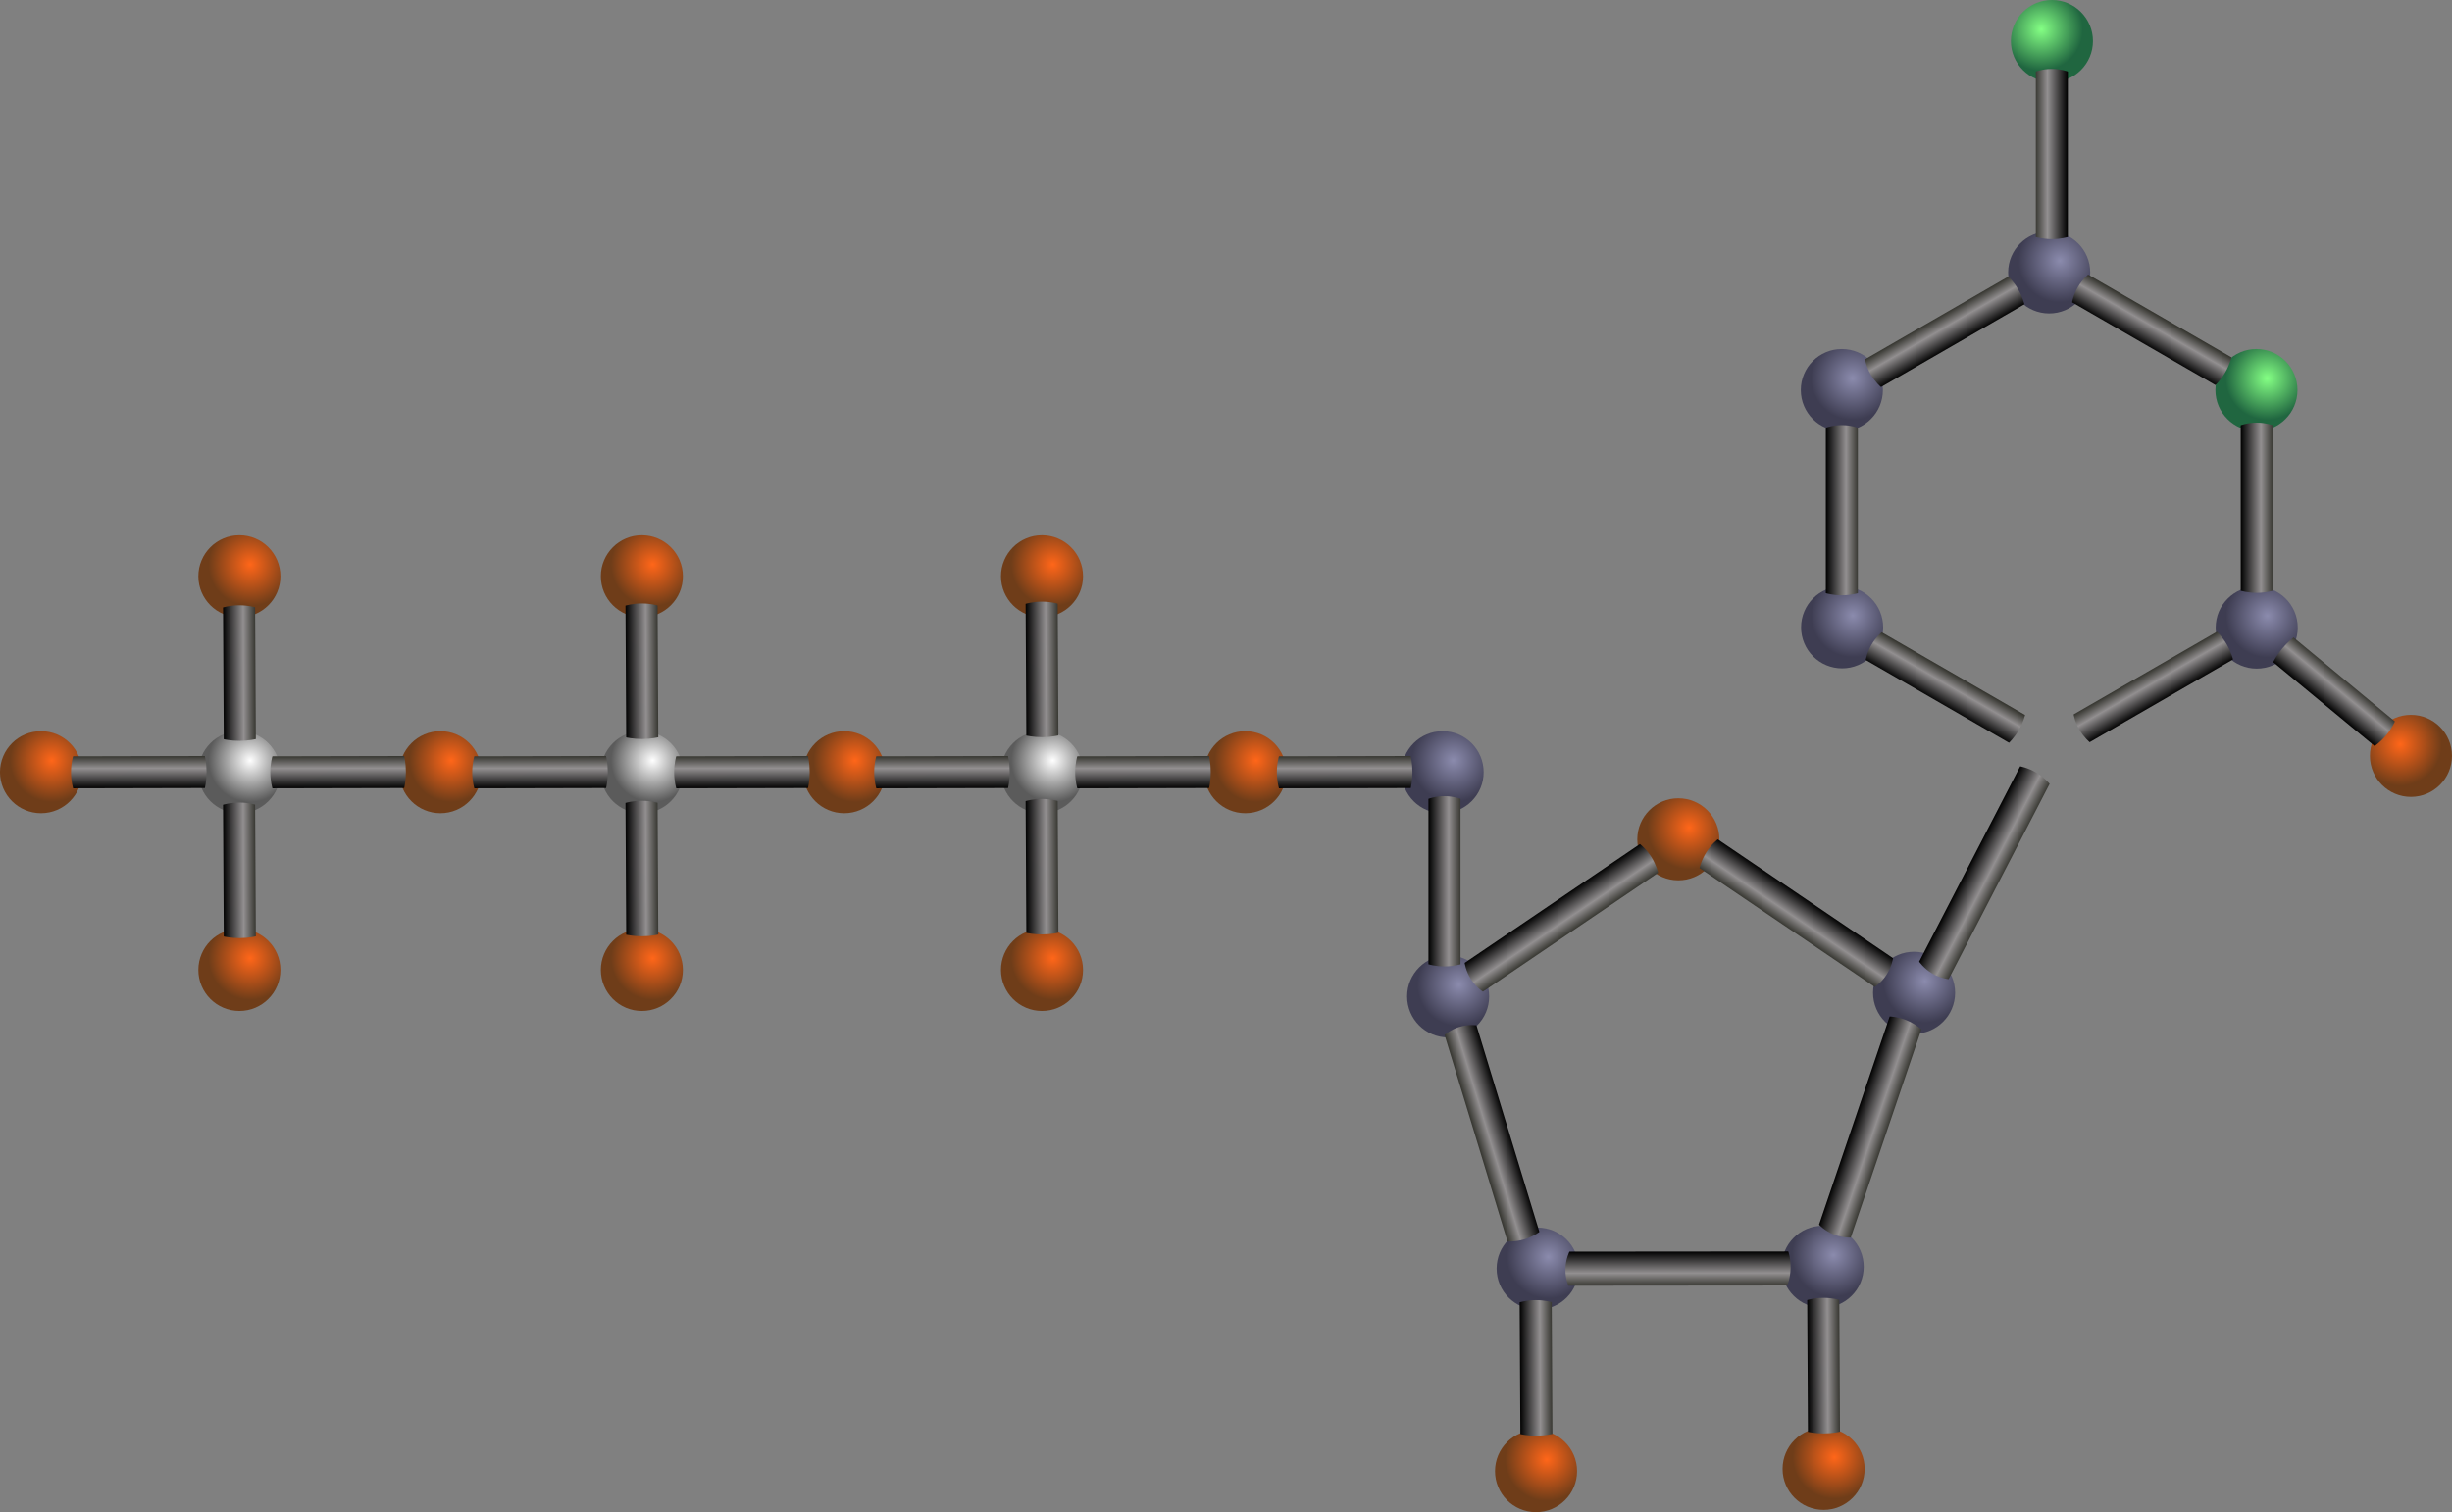 <?xml version="1.0" encoding="UTF-8" standalone="no"?>
<!-- Created with Inkscape (http://www.inkscape.org/) -->
<svg
    xmlns:inkscape="http://www.inkscape.org/namespaces/inkscape"
    xmlns:rdf="http://www.w3.org/1999/02/22-rdf-syntax-ns#"
    xmlns="http://www.w3.org/2000/svg"
    xmlns:sodipodi="http://sodipodi.sourceforge.net/DTD/sodipodi-0.dtd"
    xmlns:cc="http://creativecommons.org/ns#"
    xmlns:xlink="http://www.w3.org/1999/xlink"
    xmlns:dc="http://purl.org/dc/elements/1.1/"
    xmlns:svg="http://www.w3.org/2000/svg"
    xmlns:ns1="http://sozi.baierouge.fr"
    id="svg2"
    sodipodi:docname="CTP.svg"
    viewBox="0 0 639.92 394.74"
    version="1.1"
    inkscape:version="0.47pre4 r22446"
  >
  <rect x="0" y="0" width="639.92" height="394.74" fill="#808080" stroke="none"/>
  <defs
      id="defs4"
    >
    <linearGradient
        id="linearGradient15012"
      >
      <stop
          id="stop15014"
          style="stop-color:#84ff84"
          offset="0"
      />
      <stop
          id="stop15016"
          style="stop-color:#206640"
          offset="1"
      />
    </linearGradient
    >
    <radialGradient
        id="radialGradient3874"
        gradientUnits="userSpaceOnUse"
        cy="248.98"
        cx="211.08"
        r="10.858"
        inkscape:collect="always"
      >
      <stop
          id="stop15472-9"
          style="stop-color:#ff6619"
          offset="0"
      />
      <stop
          id="stop15474-0"
          style="stop-color:#6f3d19"
          offset="1"
      />
    </radialGradient
    >
    <radialGradient
        id="radialGradient3888"
        gradientUnits="userSpaceOnUse"
        cy="248.98"
        cx="211.08"
        r="10.858"
        inkscape:collect="always"
      >
      <stop
          id="stop15901-4"
          style="stop-color:#ffffff"
          offset="0"
      />
      <stop
          id="stop15903-3"
          style="stop-color:#5b5b5b"
          offset="1"
      />
    </radialGradient
    >
    <linearGradient
        id="linearGradient3892"
        y2="321.72"
        gradientUnits="userSpaceOnUse"
        x2="317.93"
        gradientTransform="matrix(-.001 -.765 .592 -.001 384.85 259.82)"
        y1="321.72"
        x1="306.69"
        inkscape:collect="always"
      >
      <stop
          id="stop3776-83-0-2-8-1"
          style="stop-color:#000000"
          offset="0"
      />
      <stop
          id="stop3782-0-5-7-5-3"
          style="stop-color:#928f90"
          offset=".619"
      />
      <stop
          id="stop3778-17-25-0-9-2"
          style="stop-color:#34342e"
          offset="1"
      />
    </linearGradient
    >
    <linearGradient
        id="linearGradient3894"
        y2="321.72"
        gradientUnits="userSpaceOnUse"
        x2="317.93"
        gradientTransform="matrix(.765 -.003 .003 .592 308.87 -195.02)"
        y1="321.72"
        x1="306.69"
        inkscape:collect="always"
      >
      <stop
          id="stop3776-83-0-2-1-6"
          style="stop-color:#000000"
          offset="0"
      />
      <stop
          id="stop3782-0-5-7-9-9"
          style="stop-color:#928f90"
          offset=".619"
      />
      <stop
          id="stop3778-17-25-0-8-7"
          style="stop-color:#34342e"
          offset="1"
      />
    </linearGradient
    >
    <linearGradient
        id="linearGradient3896"
        y2="321.72"
        gradientUnits="userSpaceOnUse"
        x2="317.93"
        gradientTransform="matrix(.765 -.003 .003 .592 308.87 -143.51)"
        y1="321.72"
        x1="306.69"
        inkscape:collect="always"
      >
      <stop
          id="stop3776-83-0-2-1-8-2"
          style="stop-color:#000000"
          offset="0"
      />
      <stop
          id="stop3782-0-5-7-9-7-5"
          style="stop-color:#928f90"
          offset=".619"
      />
      <stop
          id="stop3778-17-25-0-8-3-8"
          style="stop-color:#34342e"
          offset="1"
      />
    </linearGradient
    >
    <radialGradient
        id="radialGradient3902"
        gradientUnits="userSpaceOnUse"
        cy="248.98"
        cx="211.08"
        r="10.858"
        inkscape:collect="always"
      >
      <stop
          id="stop3596-8-6-1"
          style="stop-color:#8b8bad"
          offset="0"
      />
      <stop
          id="stop3598-85-5-8"
          style="stop-color:#3e3d52"
          offset="1"
      />
    </radialGradient
    >
    <radialGradient
        id="radialGradient3904"
        gradientUnits="userSpaceOnUse"
        cy="248.98"
        cx="211.08"
        r="10.858"
        inkscape:collect="always"
      >
      <stop
          id="stop15014-7"
          style="stop-color:#84ff84"
          offset="0"
      />
      <stop
          id="stop15016-1"
          style="stop-color:#206640"
          offset="1"
      />
    </radialGradient
    >
    <radialGradient
        id="radialGradient3908"
        xlink:href="#linearGradient15012"
        gradientUnits="userSpaceOnUse"
        cy="248.98"
        cx="211.08"
        r="10.858"
        inkscape:collect="always"
    />
    <linearGradient
        id="linearGradient3918"
        y2="321.72"
        gradientUnits="userSpaceOnUse"
        x2="317.93"
        gradientTransform="matrix(.765 0 0 .743 623.07 -286.89)"
        y1="321.72"
        x1="306.69"
        inkscape:collect="always"
      >
      <stop
          id="stop3776"
          style="stop-color:#000000"
          offset="0"
      />
      <stop
          id="stop3782"
          style="stop-color:#928f90"
          offset=".619"
      />
      <stop
          id="stop3778"
          style="stop-color:#34342e"
          offset="1"
      />
    </linearGradient
    >
    <linearGradient
        id="linearGradient3920"
        y2="321.72"
        gradientUnits="userSpaceOnUse"
        x2="317.93"
        gradientTransform="matrix(.765 0 0 .743 731.34 -287.54)"
        y1="321.72"
        x1="306.69"
        inkscape:collect="always"
      >
      <stop
          id="stop3776-2"
          style="stop-color:#000000"
          offset="0"
      />
      <stop
          id="stop3782-8"
          style="stop-color:#928f90"
          offset=".619"
      />
      <stop
          id="stop3778-8"
          style="stop-color:#34342e"
          offset="1"
      />
    </linearGradient
    >
    <linearGradient
        id="linearGradient3922"
        y2="321.72"
        gradientUnits="userSpaceOnUse"
        x2="317.93"
        gradientTransform="matrix(-.382 -.662 .644 -.372 801.05 232)"
        y1="321.72"
        x1="306.69"
        inkscape:collect="always"
      >
      <stop
          id="stop3776-60"
          style="stop-color:#000000"
          offset="0"
      />
      <stop
          id="stop3782-4"
          style="stop-color:#928f90"
          offset=".619"
      />
      <stop
          id="stop3778-10"
          style="stop-color:#34342e"
          offset="1"
      />
    </linearGradient
    >
    <linearGradient
        id="linearGradient3924"
        y2="321.72"
        gradientUnits="userSpaceOnUse"
        x2="317.93"
        gradientTransform="matrix(-.382 -.662 .644 -.372 855.5 324.7)"
        y1="321.72"
        x1="306.69"
        inkscape:collect="always"
      >
      <stop
          id="stop3776-2-6"
          style="stop-color:#000000"
          offset="0"
      />
      <stop
          id="stop3782-8-5"
          style="stop-color:#928f90"
          offset=".619"
      />
      <stop
          id="stop3778-8-8"
          style="stop-color:#34342e"
          offset="1"
      />
    </linearGradient
    >
    <linearGradient
        id="linearGradient3926"
        y2="321.72"
        gradientUnits="userSpaceOnUse"
        x2="317.93"
        gradientTransform="matrix(.382 -.662 .644 .372 562.41 85.722)"
        y1="321.72"
        x1="306.69"
        inkscape:collect="always"
      >
      <stop
          id="stop3776-83"
          style="stop-color:#000000"
          offset="0"
      />
      <stop
          id="stop3782-0"
          style="stop-color:#928f90"
          offset=".619"
      />
      <stop
          id="stop3778-17"
          style="stop-color:#34342e"
          offset="1"
      />
    </linearGradient
    >
    <linearGradient
        id="linearGradient3928"
        y2="321.72"
        gradientUnits="userSpaceOnUse"
        x2="317.93"
        gradientTransform="matrix(.382 -.662 .644 .372 616.28 -7.648)"
        y1="321.72"
        x1="306.69"
        inkscape:collect="always"
      >
      <stop
          id="stop3776-2-62"
          style="stop-color:#000000"
          offset="0"
      />
      <stop
          id="stop3782-8-4"
          style="stop-color:#928f90"
          offset=".619"
      />
      <stop
          id="stop3778-8-7"
          style="stop-color:#34342e"
          offset="1"
      />
    </linearGradient
    >
    <linearGradient
        id="linearGradient3930"
        y2="321.72"
        gradientUnits="userSpaceOnUse"
        x2="317.93"
        gradientTransform="matrix(-.765 0 0 .743 1155.5 -379.87)"
        y1="321.72"
        x1="306.69"
        inkscape:collect="always"
      >
      <stop
          id="stop3776-2-62-7"
          style="stop-color:#000000"
          offset="0"
      />
      <stop
          id="stop3782-8-4-4"
          style="stop-color:#928f90"
          offset=".619"
      />
      <stop
          id="stop3778-8-7-9"
          style="stop-color:#34342e"
          offset="1"
      />
    </linearGradient
    >
    <linearGradient
        id="linearGradient3942"
        y2="321.72"
        gradientUnits="userSpaceOnUse"
        x2="317.93"
        gradientTransform="matrix(-.435 .687 -.787 -.534 1239.2 14.707)"
        y1="321.72"
        x1="306.69"
        inkscape:collect="always"
      >
      <stop
          id="stop3776-2-7-1"
          style="stop-color:#000000"
          offset="0"
      />
      <stop
          id="stop3782-8-56-3"
          style="stop-color:#928f90"
          offset=".619"
      />
      <stop
          id="stop3778-8-57-8"
          style="stop-color:#34342e"
          offset="1"
      />
    </linearGradient
    >
    <linearGradient
        id="linearGradient3944"
        y2="321.72"
        gradientUnits="userSpaceOnUse"
        x2="317.93"
        gradientTransform="matrix(.435 .687 .787 -.534 399.54 15.945)"
        y1="321.72"
        x1="306.69"
        inkscape:collect="always"
      >
      <stop
          id="stop3776-2-7-1-6"
          style="stop-color:#000000"
          offset="0"
      />
      <stop
          id="stop3782-8-56-3-1"
          style="stop-color:#928f90"
          offset=".619"
      />
      <stop
          id="stop3778-8-57-8-4"
          style="stop-color:#34342e"
          offset="1"
      />
    </linearGradient
    >
    <linearGradient
        id="linearGradient3946"
        y2="321.72"
        gradientUnits="userSpaceOnUse"
        x2="317.93"
        gradientTransform="matrix(-.761 .229 .283 .928 917.26 -255.31)"
        y1="321.72"
        x1="306.69"
        inkscape:collect="always"
      >
      <stop
          id="stop3776-2-7-1-6-9"
          style="stop-color:#000000"
          offset="0"
      />
      <stop
          id="stop3782-8-56-3-1-4"
          style="stop-color:#928f90"
          offset=".619"
      />
      <stop
          id="stop3778-8-57-8-4-4"
          style="stop-color:#34342e"
          offset="1"
      />
    </linearGradient
    >
    <linearGradient
        id="linearGradient3948"
        y2="321.72"
        gradientUnits="userSpaceOnUse"
        x2="317.93"
        gradientTransform="matrix(.758 .307 .317 -.935 530.66 318.1)"
        y1="321.72"
        x1="306.69"
        inkscape:collect="always"
      >
      <stop
          id="stop3776-2-7-1-6-3"
          style="stop-color:#000000"
          offset="0"
      />
      <stop
          id="stop3782-8-56-3-1-41"
          style="stop-color:#928f90"
          offset=".619"
      />
      <stop
          id="stop3778-8-57-8-4-2"
          style="stop-color:#34342e"
          offset="1"
      />
    </linearGradient
    >
    <linearGradient
        id="linearGradient3950"
        y2="321.72"
        gradientUnits="userSpaceOnUse"
        x2="317.93"
        gradientTransform="matrix(-.024 .813 .983 -.001 510.61 -103.33)"
        y1="321.72"
        x1="306.69"
        inkscape:collect="always"
      >
      <stop
          id="stop3776-2-7-1-6-1"
          style="stop-color:#000000"
          offset="0"
      />
      <stop
          id="stop3782-8-56-3-1-415"
          style="stop-color:#928f90"
          offset=".619"
      />
      <stop
          id="stop3778-8-57-8-4-3"
          style="stop-color:#34342e"
          offset="1"
      />
    </linearGradient
    >
    <linearGradient
        id="linearGradient3952"
        y2="321.72"
        gradientUnits="userSpaceOnUse"
        x2="317.93"
        gradientTransform="matrix(.765 0 0 .743 519.36 -190.01)"
        y1="321.72"
        x1="306.69"
        inkscape:collect="always"
      >
      <stop
          id="stop3776-2-9-0"
          style="stop-color:#000000"
          offset="0"
      />
      <stop
          id="stop3782-8-3-7"
          style="stop-color:#928f90"
          offset=".619"
      />
      <stop
          id="stop3778-8-28-4"
          style="stop-color:#34342e"
          offset="1"
      />
    </linearGradient
    >
    <linearGradient
        id="linearGradient3954"
        y2="321.72"
        gradientUnits="userSpaceOnUse"
        x2="317.93"
        gradientTransform="matrix(-.001 -.765 .592 -.001 542.15 259.82)"
        y1="321.72"
        x1="306.69"
        inkscape:collect="always"
      >
      <stop
          id="stop3776-83-0-2"
          style="stop-color:#000000"
          offset="0"
      />
      <stop
          id="stop3782-0-5-7"
          style="stop-color:#928f90"
          offset=".619"
      />
      <stop
          id="stop3778-17-25-0"
          style="stop-color:#34342e"
          offset="1"
      />
    </linearGradient
    >
    <linearGradient
        id="linearGradient3956"
        y2="321.72"
        gradientUnits="userSpaceOnUse"
        x2="317.93"
        gradientTransform="matrix(-.001 -.765 .592 -.001 489.52 259.82)"
        y1="321.72"
        x1="306.69"
        inkscape:collect="always"
      >
      <stop
          id="stop3776-83-0-2-8"
          style="stop-color:#000000"
          offset="0"
      />
      <stop
          id="stop3782-0-5-7-5"
          style="stop-color:#928f90"
          offset=".619"
      />
      <stop
          id="stop3778-17-25-0-9"
          style="stop-color:#34342e"
          offset="1"
      />
    </linearGradient
    >
    <linearGradient
        id="linearGradient3958"
        y2="321.72"
        gradientUnits="userSpaceOnUse"
        x2="317.93"
        gradientTransform="matrix(.765 -.003 .003 .592 413.31 -195.49)"
        y1="321.72"
        x1="306.69"
        inkscape:collect="always"
      >
      <stop
          id="stop3776-83-0-2-1"
          style="stop-color:#000000"
          offset="0"
      />
      <stop
          id="stop3782-0-5-7-9"
          style="stop-color:#928f90"
          offset=".619"
      />
      <stop
          id="stop3778-17-25-0-8"
          style="stop-color:#34342e"
          offset="1"
      />
    </linearGradient
    >
    <linearGradient
        id="linearGradient3960"
        y2="321.72"
        gradientUnits="userSpaceOnUse"
        x2="317.93"
        gradientTransform="matrix(.765 -.003 .003 .592 413.31 -143.99)"
        y1="321.72"
        x1="306.69"
        inkscape:collect="always"
      >
      <stop
          id="stop3776-83-0-2-1-8"
          style="stop-color:#000000"
          offset="0"
      />
      <stop
          id="stop3782-0-5-7-9-7"
          style="stop-color:#928f90"
          offset=".619"
      />
      <stop
          id="stop3778-17-25-0-8-3"
          style="stop-color:#34342e"
          offset="1"
      />
    </linearGradient
    >
    <linearGradient
        id="linearGradient3962"
        y2="321.72"
        gradientUnits="userSpaceOnUse"
        x2="317.93"
        gradientTransform="matrix(-.001 -.765 .592 -.001 437.07 259.82)"
        y1="321.72"
        x1="306.69"
        inkscape:collect="always"
      >
      <stop
          id="stop3776-83-0-2-9"
          style="stop-color:#000000"
          offset="0"
      />
      <stop
          id="stop3782-0-5-7-96"
          style="stop-color:#928f90"
          offset=".619"
      />
      <stop
          id="stop3778-17-25-0-1"
          style="stop-color:#34342e"
          offset="1"
      />
    </linearGradient
    >
    <linearGradient
        id="linearGradient3968"
        y2="321.72"
        gradientUnits="userSpaceOnUse"
        x2="317.93"
        gradientTransform="matrix(-.001 -.765 .592 -.001 279.46 259.82)"
        y1="321.72"
        x1="306.69"
        inkscape:collect="always"
      >
      <stop
          id="stop3776-83-0-2-8-18"
          style="stop-color:#000000"
          offset="0"
      />
      <stop
          id="stop3782-0-5-7-5-9"
          style="stop-color:#928f90"
          offset=".619"
      />
      <stop
          id="stop3778-17-25-0-9-29"
          style="stop-color:#34342e"
          offset="1"
      />
    </linearGradient
    >
    <linearGradient
        id="linearGradient3971"
        y2="321.72"
        gradientUnits="userSpaceOnUse"
        x2="317.93"
        gradientTransform="matrix(.765 -.003 .003 .592 203.84 -194.54)"
        y1="321.72"
        x1="306.69"
        inkscape:collect="always"
      >
      <stop
          id="stop3776-83-0-2-1-5"
          style="stop-color:#000000"
          offset="0"
      />
      <stop
          id="stop3782-0-5-7-9-97"
          style="stop-color:#928f90"
          offset=".619"
      />
      <stop
          id="stop3778-17-25-0-8-6"
          style="stop-color:#34342e"
          offset="1"
      />
    </linearGradient
    >
    <linearGradient
        id="linearGradient3974"
        y2="321.72"
        gradientUnits="userSpaceOnUse"
        x2="317.93"
        gradientTransform="matrix(.765 -.003 .003 .592 203.84 -143.04)"
        y1="321.72"
        x1="306.69"
        inkscape:collect="always"
      >
      <stop
          id="stop3776-83-0-2-1-8-9"
          style="stop-color:#000000"
          offset="0"
      />
      <stop
          id="stop3782-0-5-7-9-7-6"
          style="stop-color:#928f90"
          offset=".619"
      />
      <stop
          id="stop3778-17-25-0-8-3-7"
          style="stop-color:#34342e"
          offset="1"
      />
    </linearGradient
    >
    <linearGradient
        id="linearGradient3977"
        y2="321.72"
        gradientUnits="userSpaceOnUse"
        x2="317.93"
        gradientTransform="matrix(-.001 -.765 .592 -.001 332.15 259.82)"
        y1="321.72"
        x1="306.69"
        inkscape:collect="always"
      >
      <stop
          id="stop3776-83-0-2-9-6"
          style="stop-color:#000000"
          offset="0"
      />
      <stop
          id="stop3782-0-5-7-96-9"
          style="stop-color:#928f90"
          offset=".619"
      />
      <stop
          id="stop3778-17-25-0-1-6"
          style="stop-color:#34342e"
          offset="1"
      />
    </linearGradient
    >
    <linearGradient
        id="linearGradient3981"
        y2="321.72"
        gradientUnits="userSpaceOnUse"
        x2="317.93"
        gradientTransform="matrix(-.001 -.765 .592 -.001 227.45 259.82)"
        y1="321.72"
        x1="306.69"
        inkscape:collect="always"
      >
      <stop
          id="stop3776-83-0-2-9-66"
          style="stop-color:#000000"
          offset="0"
      />
      <stop
          id="stop3782-0-5-7-96-1"
          style="stop-color:#928f90"
          offset=".619"
      />
      <stop
          id="stop3778-17-25-0-1-7"
          style="stop-color:#34342e"
          offset="1"
      />
    </linearGradient
    >
    <linearGradient
        id="linearGradient3985"
        y2="321.72"
        gradientUnits="userSpaceOnUse"
        x2="317.93"
        gradientTransform="matrix(.765 -.003 .003 .592 542.24 -13.154)"
        y1="321.72"
        x1="306.69"
        inkscape:collect="always"
      >
      <stop
          id="stop3776-83-0-2-1-8-8"
          style="stop-color:#000000"
          offset="0"
      />
      <stop
          id="stop3782-0-5-7-9-7-7"
          style="stop-color:#928f90"
          offset=".619"
      />
      <stop
          id="stop3778-17-25-0-8-3-0"
          style="stop-color:#34342e"
          offset="1"
      />
    </linearGradient
    >
    <linearGradient
        id="linearGradient3990"
        y2="321.72"
        gradientUnits="userSpaceOnUse"
        x2="317.93"
        gradientTransform="matrix(.765 -.003 .003 .592 617.28 -13.743)"
        y1="321.72"
        x1="306.69"
        inkscape:collect="always"
      >
      <stop
          id="stop3776-83-0-2-1-8-8-5"
          style="stop-color:#000000"
          offset="0"
      />
      <stop
          id="stop3782-0-5-7-9-7-7-9"
          style="stop-color:#928f90"
          offset=".619"
      />
      <stop
          id="stop3778-17-25-0-8-3-0-8"
          style="stop-color:#34342e"
          offset="1"
      />
    </linearGradient
    >
    <linearGradient
        id="linearGradient3992"
        y2="321.72"
        gradientUnits="userSpaceOnUse"
        x2="317.93"
        gradientTransform="matrix(.487 -.59 -.456 -.377 985.01 305.07)"
        y1="321.72"
        x1="306.69"
        inkscape:collect="always"
      >
      <stop
          id="stop3776-83-0-2-2"
          style="stop-color:#000000"
          offset="0"
      />
      <stop
          id="stop3782-0-5-7-2"
          style="stop-color:#928f90"
          offset=".619"
      />
      <stop
          id="stop3778-17-25-0-7"
          style="stop-color:#34342e"
          offset="1"
      />
    </linearGradient
    >
    <linearGradient
        id="linearGradient3994"
        y2="321.72"
        gradientUnits="userSpaceOnUse"
        x2="317.93"
        gradientTransform="matrix(.703 .417 .454 -.877 533.59 198.72)"
        y1="321.72"
        x1="306.69"
        inkscape:collect="always"
      >
      <stop
          id="stop3776-2-7-1-6-3-5"
          style="stop-color:#000000"
          offset="0"
      />
      <stop
          id="stop3782-8-56-3-1-41-5"
          style="stop-color:#928f90"
          offset=".619"
      />
      <stop
          id="stop3778-8-57-8-4-2-4"
          style="stop-color:#34342e"
          offset="1"
      />
    </linearGradient
    >
  </defs
  >
  <sodipodi:namedview
      id="base"
      bordercolor="#666666"
      inkscape:pageshadow="2"
      inkscape:window-y="-3"
      pagecolor="#ffffff"
      inkscape:window-height="850"
      inkscape:window-maximized="1"
      inkscape:zoom="1.0484999"
      inkscape:window-x="-4"
      showgrid="false"
      borderopacity="1.0"
      inkscape:current-layer="layer1"
      inkscape:cx="460.73362"
      inkscape:cy="222.55339"
      showguides="true"
      inkscape:guide-bbox="true"
      inkscape:window-width="1440"
      inkscape:pageopacity="0.0"
      inkscape:document-units="px"
  />
  <g
      id="layer1"
      inkscape:label="Layer 1"
      inkscape:groupmode="layer"
      transform="translate(-381.21 181.01)"
    >
    <g
        id="g3813"
      >
      <path
          id="path2820-9-28-0"
          sodipodi:rx="10.70787"
          sodipodi:ry="10.70787"
          style="fill:url(#radialGradient3874)"
          sodipodi:type="arc"
          d="m218.99 252.04c0 5.914-4.794 10.708-10.708 10.708-5.914 0-10.708-4.794-10.708-10.708 0-5.914 4.794-10.708 10.708-10.708 5.914 0 10.708 4.794 10.708 10.708z"
          transform="matrix(-1 0 0 1 1218.7 -235.73)"
          sodipodi:cy="252.03525"
          sodipodi:cx="208.28534"
      />
      <path
          id="path2820-9-28-9-5-0-6-2-7"
          sodipodi:rx="10.70787"
          sodipodi:ry="10.70787"
          style="fill:url(#radialGradient3874)"
          sodipodi:type="arc"
          d="m218.99 252.04c0 5.914-4.794 10.708-10.708 10.708-5.914 0-10.708-4.794-10.708-10.708 0-5.914 4.794-10.708 10.708-10.708 5.914 0 10.708 4.794 10.708 10.708z"
          transform="translate(444.87 -282.62)"
          sodipodi:cy="252.03525"
          sodipodi:cx="208.28534"
      />
      <path
          id="path2820-9-28-9-5-0-6-4-1"
          sodipodi:rx="10.70787"
          sodipodi:ry="10.70787"
          style="fill:url(#radialGradient3874)"
          sodipodi:type="arc"
          d="m218.99 252.04c0 5.914-4.794 10.708-10.708 10.708-5.914 0-10.708-4.794-10.708-10.708 0-5.914 4.794-10.708 10.708-10.708 5.914 0 10.708 4.794 10.708 10.708z"
          transform="translate(340.44 -282.62)"
          sodipodi:cy="252.03525"
          sodipodi:cx="208.28534"
      />
      <path
          id="path2820-9-28-9-5-0-6-8"
          sodipodi:rx="10.70787"
          sodipodi:ry="10.70787"
          style="fill:url(#radialGradient3874)"
          sodipodi:type="arc"
          d="m218.99 252.04c0 5.914-4.794 10.708-10.708 10.708-5.914 0-10.708-4.794-10.708-10.708 0-5.914 4.794-10.708 10.708-10.708 5.914 0 10.708 4.794 10.708 10.708z"
          transform="translate(235.4 -282.62)"
          sodipodi:cy="252.03525"
          sodipodi:cx="208.28534"
      />
      <path
          id="path2820-9-28-9-5-0-6-2"
          sodipodi:rx="10.70787"
          sodipodi:ry="10.70787"
          style="fill:url(#radialGradient3874)"
          sodipodi:type="arc"
          d="m218.99 252.04c0 5.914-4.794 10.708-10.708 10.708-5.914 0-10.708-4.794-10.708-10.708 0-5.914 4.794-10.708 10.708-10.708 5.914 0 10.708 4.794 10.708 10.708z"
          transform="translate(444.87 -179.85)"
          sodipodi:cy="252.03525"
          sodipodi:cx="208.28534"
      />
      <path
          id="path2820-9-28-9-5-0-6-4"
          sodipodi:rx="10.70787"
          sodipodi:ry="10.70787"
          style="fill:url(#radialGradient3874)"
          sodipodi:type="arc"
          d="m218.99 252.04c0 5.914-4.794 10.708-10.708 10.708-5.914 0-10.708-4.794-10.708-10.708 0-5.914 4.794-10.708 10.708-10.708 5.914 0 10.708 4.794 10.708 10.708z"
          transform="translate(340.44 -179.85)"
          sodipodi:cy="252.03525"
          sodipodi:cx="208.28534"
      />
      <path
          id="path2820-9-28-9-5-0-6"
          sodipodi:rx="10.70787"
          sodipodi:ry="10.70787"
          style="fill:url(#radialGradient3874)"
          sodipodi:type="arc"
          d="m218.99 252.04c0 5.914-4.794 10.708-10.708 10.708-5.914 0-10.708-4.794-10.708-10.708 0-5.914 4.794-10.708 10.708-10.708 5.914 0 10.708 4.794 10.708 10.708z"
          transform="translate(235.4 -179.85)"
          sodipodi:cy="252.03525"
          sodipodi:cx="208.28534"
      />
      <path
          id="path2820-9-8-9-6-0"
          sodipodi:rx="10.70787"
          sodipodi:ry="10.70787"
          style="fill:url(#radialGradient3888)"
          sodipodi:type="arc"
          d="m218.99 252.04c0 5.914-4.794 10.708-10.708 10.708-5.914 0-10.708-4.794-10.708-10.708 0-5.914 4.794-10.708 10.708-10.708 5.914 0 10.708 4.794 10.708 10.708z"
          transform="translate(340.44 -231.47)"
          sodipodi:cy="252.03525"
          sodipodi:cx="208.28534"
      />
      <path
          id="path2820-9-28-9-5"
          sodipodi:rx="10.70787"
          sodipodi:ry="10.70787"
          style="fill:url(#radialGradient3874)"
          sodipodi:type="arc"
          d="m218.99 252.04c0 5.914-4.794 10.708-10.708 10.708-5.914 0-10.708-4.794-10.708-10.708 0-5.914 4.794-10.708 10.708-10.708 5.914 0 10.708 4.794 10.708 10.708z"
          transform="translate(393.25 -231.47)"
          sodipodi:cy="252.03525"
          sodipodi:cx="208.28534"
      />
      <path
          id="rect3772-9-1-6-2-4"
          sodipodi:nodetypes="czcczcc"
          style="fill:url(#linearGradient3892)"
          d="m557.7 24.782s-0.552-1.743-0.556-4.18c-0.003-2.437 0.544-4.183 0.544-4.183l34.386-0.078s0.447 1.801 0.45 4.18c0.003 2.379-0.438 4.182-0.438 4.182l-34.386 0.078z"
      />
      <path
          id="rect3772-9-1-6-7-1"
          sodipodi:nodetypes="czcczcc"
          style="fill:url(#linearGradient3894)"
          d="m544.45-22.906s1.741-0.558 4.178-0.569c2.437-0.011 4.184 0.531 4.184 0.531l0.186 34.386s-1.8 0.452-4.179 0.463c-2.379 0.011-4.184-0.425-4.184-0.425l-0.186-34.386z"
      />
      <path
          id="rect3772-9-1-6-7-2-4"
          sodipodi:nodetypes="czcczcc"
          style="fill:url(#linearGradient3896)"
          d="m544.45 28.596s1.741-0.558 4.178-0.569c2.437-0.011 4.184 0.531 4.184 0.531l0.186 34.386s-1.8 0.452-4.179 0.463c-2.379 0.011-4.184-0.425-4.184-0.425l-0.186-34.386z"
      />
      <path
          id="path2820-9-8-9-6"
          sodipodi:rx="10.70787"
          sodipodi:ry="10.70787"
          style="fill:url(#radialGradient3888)"
          sodipodi:type="arc"
          d="m218.99 252.04c0 5.914-4.794 10.708-10.708 10.708-5.914 0-10.708-4.794-10.708-10.708 0-5.914 4.794-10.708 10.708-10.708 5.914 0 10.708 4.794 10.708 10.708z"
          transform="translate(444.87 -231.47)"
          sodipodi:cy="252.03525"
          sodipodi:cx="208.28534"
      />
      <path
          id="path2820-9-28-9"
          sodipodi:rx="10.70787"
          sodipodi:ry="10.70787"
          style="fill:url(#radialGradient3874)"
          sodipodi:type="arc"
          d="m218.99 252.04c0 5.914-4.794 10.708-10.708 10.708-5.914 0-10.708-4.794-10.708-10.708 0-5.914 4.794-10.708 10.708-10.708 5.914 0 10.708 4.794 10.708 10.708z"
          transform="translate(497.92 -231.47)"
          sodipodi:cy="252.03525"
          sodipodi:cx="208.28534"
      />
      <path
          id="path2820-9-8-9"
          sodipodi:rx="10.70787"
          sodipodi:ry="10.70787"
          style="fill:url(#radialGradient3902)"
          sodipodi:type="arc"
          d="m218.99 252.04c0 5.914-4.794 10.708-10.708 10.708-5.914 0-10.708-4.794-10.708-10.708 0-5.914 4.794-10.708 10.708-10.708 5.914 0 10.708 4.794 10.708 10.708z"
          transform="translate(549.42 -231.47)"
          sodipodi:cy="252.03525"
          sodipodi:cx="208.28534"
      />
      <path
          id="path2820-1-6"
          sodipodi:rx="10.70787"
          sodipodi:ry="10.70787"
          style="fill:url(#radialGradient3904)"
          sodipodi:type="arc"
          d="m218.99 252.04c0 5.914-4.794 10.708-10.708 10.708-5.914 0-10.708-4.794-10.708-10.708 0-5.914 4.794-10.708 10.708-10.708 5.914 0 10.708 4.794 10.708 10.708z"
          transform="matrix(-1 0 0 1 1125 -422.34)"
          sodipodi:cy="252.03525"
          sodipodi:cx="208.28534"
      />
      <path
          id="path2820"
          sodipodi:rx="10.70787"
          sodipodi:ry="10.70787"
          style="fill:url(#radialGradient3902)"
          sodipodi:type="arc"
          d="m218.99 252.04c0 5.914-4.794 10.708-10.708 10.708-5.914 0-10.708-4.794-10.708-10.708 0-5.914 4.794-10.708 10.708-10.708 5.914 0 10.708 4.794 10.708 10.708z"
          transform="translate(707.72 -361.93)"
          sodipodi:cy="252.03525"
          sodipodi:cx="208.28534"
      />
      <path
          id="path2820-1"
          sodipodi:rx="10.70787"
          sodipodi:ry="10.70787"
          style="fill:url(#radialGradient3908)"
          sodipodi:type="arc"
          d="m218.99 252.04c0 5.914-4.794 10.708-10.708 10.708-5.914 0-10.708-4.794-10.708-10.708 0-5.914 4.794-10.708 10.708-10.708 5.914 0 10.708 4.794 10.708 10.708z"
          transform="translate(761.81 -331.23)"
          sodipodi:cy="252.03525"
          sodipodi:cx="208.28534"
      />
      <path
          id="path2820-6"
          sodipodi:rx="10.70787"
          sodipodi:ry="10.70787"
          style="fill:url(#radialGradient3902)"
          sodipodi:type="arc"
          d="m218.99 252.04c0 5.914-4.794 10.708-10.708 10.708-5.914 0-10.708-4.794-10.708-10.708 0-5.914 4.794-10.708 10.708-10.708 5.914 0 10.708 4.794 10.708 10.708z"
          transform="translate(761.88 -269.21)"
          sodipodi:cy="252.03525"
          sodipodi:cx="208.28534"
      />
      <path
          id="path2820-2"
          sodipodi:rx="10.70787"
          sodipodi:ry="10.70787"
          style="fill:url(#radialGradient3908)"
          sodipodi:type="arc"
          d="m218.99 252.04c0 5.914-4.794 10.708-10.708 10.708-5.914 0-10.708-4.794-10.708-10.708 0-5.914 4.794-10.708 10.708-10.708 5.914 0 10.708 4.794 10.708 10.708z"
          transform="translate(707.69 -238.38)"
          sodipodi:cy="252.03525"
          sodipodi:cx="208.28534"
      />
      <path
          id="path2820-9"
          sodipodi:rx="10.70787"
          sodipodi:ry="10.70787"
          style="fill:url(#radialGradient3902)"
          sodipodi:type="arc"
          d="m218.99 252.04c0 5.914-4.794 10.708-10.708 10.708-5.914 0-10.708-4.794-10.708-10.708 0-5.914 4.794-10.708 10.708-10.708 5.914 0 10.708 4.794 10.708 10.708z"
          transform="translate(653.68 -269.28)"
          sodipodi:cy="252.03525"
          sodipodi:cx="208.28534"
      />
      <path
          id="path2820-8"
          sodipodi:rx="10.70787"
          sodipodi:ry="10.70787"
          style="fill:url(#radialGradient3902)"
          sodipodi:type="arc"
          d="m218.99 252.04c0 5.914-4.794 10.708-10.708 10.708-5.914 0-10.708-4.794-10.708-10.708 0-5.914 4.794-10.708 10.708-10.708 5.914 0 10.708 4.794 10.708 10.708z"
          transform="translate(653.61 -331.23)"
          sodipodi:cy="252.03525"
          sodipodi:cx="208.28534"
      />
      <path
          id="rect3772"
          sodipodi:nodetypes="czcczcc"
          style="fill:url(#linearGradient3918)"
          d="m857.71-69.358s1.744-0.691 4.181-0.691c2.437 0 4.181 0.691 4.181 0.691v43.192s-1.802 0.558-4.181 0.558c-2.379 0-4.181-0.558-4.181-0.558v-43.192z"
      />
      <path
          id="rect3772-28"
          sodipodi:nodetypes="czcczcc"
          style="fill:url(#linearGradient3920)"
          d="m965.99-70s1.744-0.691 4.181-0.691 4.181 0.691 4.181 0.691v43.192s-1.802 0.558-4.181 0.558-4.181-0.558-4.181-0.558v-43.192z"
      />
      <path
          id="rect3772-4"
          sodipodi:nodetypes="czcczcc"
          style="fill:url(#linearGradient3922)"
          d="m872.12-79.975s-1.47-1.165-2.689-3.276c-1.219-2.111-1.493-3.966-1.493-3.966l37.406-21.596s1.384 1.282 2.574 3.342 1.608 3.9 1.608 3.9l-37.406 21.596z"
      />
      <path
          id="rect3772-28-8"
          sodipodi:nodetypes="czcczcc"
          style="fill:url(#linearGradient3924)"
          d="m926.57 12.731s-1.47-1.165-2.689-3.276-1.493-3.966-1.493-3.966l37.406-21.596s1.384 1.282 2.574 3.342c1.19 2.061 1.608 3.9 1.608 3.9l-37.406 21.596z"
      />
      <path
          id="rect3772-9"
          sodipodi:nodetypes="czcczcc"
          style="fill:url(#linearGradient3926)"
          d="m868.12-8.716s0.274-1.856 1.493-3.966c1.219-2.111 2.689-3.276 2.689-3.276l37.406 21.596s-0.418 1.839-1.608 3.9c-1.19 2.061-2.574 3.342-2.574 3.342l-37.406-21.596z"
      />
      <path
          id="rect3772-28-1"
          sodipodi:nodetypes="czcczcc"
          style="fill:url(#linearGradient3928)"
          d="m921.99-102.09s0.274-1.856 1.493-3.966c1.219-2.111 2.689-3.276 2.689-3.276l37.406 21.596s-0.418 1.839-1.608 3.9c-1.19 2.061-2.574 3.342-2.574 3.342l-37.406-21.596z"
      />
      <path
          id="rect3772-28-1-0"
          sodipodi:nodetypes="czcczcc"
          style="fill:url(#linearGradient3930)"
          d="m920.88-162.34s-1.744-0.691-4.181-0.691c-2.437 0-4.181 0.691-4.181 0.691l0 43.192s1.802 0.558 4.181 0.558c2.379 0 4.181-0.558 4.181-0.558l-0-43.192z"
      />
      <path
          id="path2820-9-0"
          sodipodi:rx="10.70787"
          sodipodi:ry="10.70787"
          style="fill:url(#radialGradient3902)"
          sodipodi:type="arc"
          d="m218.99 252.04c0 5.914-4.794 10.708-10.708 10.708-5.914 0-10.708-4.794-10.708-10.708 0-5.914 4.794-10.708 10.708-10.708 5.914 0 10.708 4.794 10.708 10.708z"
          transform="translate(672.46 -173.89)"
          sodipodi:cy="252.03525"
          sodipodi:cx="208.28534"
      />
      <path
          id="path2820-9-2"
          sodipodi:rx="10.70787"
          sodipodi:ry="10.70787"
          style="fill:url(#radialGradient3902)"
          sodipodi:type="arc"
          d="m218.99 252.04c0 5.914-4.794 10.708-10.708 10.708-5.914 0-10.708-4.794-10.708-10.708 0-5.914 4.794-10.708 10.708-10.708 5.914 0 10.708 4.794 10.708 10.708z"
          transform="translate(648.61 -102.36)"
          sodipodi:cy="252.03525"
          sodipodi:cx="208.28534"
      />
      <path
          id="path2820-9-9"
          sodipodi:rx="10.70787"
          sodipodi:ry="10.70787"
          style="fill:url(#radialGradient3902)"
          sodipodi:type="arc"
          d="m218.99 252.04c0 5.914-4.794 10.708-10.708 10.708-5.914 0-10.708-4.794-10.708-10.708 0-5.914 4.794-10.708 10.708-10.708 5.914 0 10.708 4.794 10.708 10.708z"
          transform="translate(574.22 -101.88)"
          sodipodi:cy="252.03525"
          sodipodi:cx="208.28534"
      />
      <path
          id="path2820-9-8"
          sodipodi:rx="10.70787"
          sodipodi:ry="10.70787"
          style="fill:url(#radialGradient3902)"
          sodipodi:type="arc"
          d="m218.99 252.04c0 5.914-4.794 10.708-10.708 10.708-5.914 0-10.708-4.794-10.708-10.708 0-5.914 4.794-10.708 10.708-10.708 5.914 0 10.708 4.794 10.708 10.708z"
          transform="translate(550.86 -172.94)"
          sodipodi:cy="252.03525"
          sodipodi:cx="208.28534"
      />
      <path
          id="path2820-9-28"
          sodipodi:rx="10.70787"
          sodipodi:ry="10.70787"
          style="fill:url(#radialGradient3874)"
          sodipodi:type="arc"
          d="m218.99 252.04c0 5.914-4.794 10.708-10.708 10.708-5.914 0-10.708-4.794-10.708-10.708 0-5.914 4.794-10.708 10.708-10.708 5.914 0 10.708 4.794 10.708 10.708z"
          transform="translate(610.94 -213.95)"
          sodipodi:cy="252.03525"
          sodipodi:cx="208.28534"
      />
      <path
          id="rect3772-28-3-1"
          sodipodi:nodetypes="czcczcc"
          style="fill:url(#linearGradient3942)"
          d="m875.25 69.112s-0.261 2.062-1.649 4.25c-1.387 2.188-3.111 3.258-3.111 3.258l-45.737-31.024s0.435-2.018 1.789-4.154c1.354-2.136 2.97-3.353 2.97-3.353l45.737 31.024z"
      />
      <path
          id="rect3772-28-3-1-9"
          sodipodi:nodetypes="czcczcc"
          style="fill:url(#linearGradient3944)"
          d="m763.46 70.351s0.261 2.062 1.649 4.25c1.387 2.188 3.111 3.258 3.111 3.258l45.737-31.024s-0.435-2.018-1.789-4.154c-1.354-2.136-2.97-3.353-2.97-3.353l-45.737 31.024z"
      />
      <path
          id="rect3772-28-3-1-9-9"
          sodipodi:nodetypes="czcczcc"
          style="fill:url(#linearGradient3946)"
          d="m766.54 86.651s-1.997-0.339-4.422 0.393c-2.425 0.731-3.897 2.117-3.897 2.117l16.418 53.917s2.005 0.155 4.371-0.558c2.367-0.714 3.947-1.951 3.947-1.951l-16.42-53.919z"
      />
      <path
          id="rect3772-28-3-1-9-7"
          sodipodi:nodetypes="czcczcc"
          style="fill:url(#linearGradient3948)"
          d="m855.94 138.69s1.433 1.57 3.848 2.549c2.415 0.98 4.437 0.812 4.437 0.812l18.43-54.348s-1.547-1.426-3.904-2.382c-2.357-0.956-4.38-0.979-4.38-0.979l-18.43 54.348z"
      />
      <path
          id="rect3772-28-3-1-9-73"
          sodipodi:nodetypes="czcczcc"
          style="fill:url(#linearGradient3950)"
          d="m790.8 145.73s-0.969 1.854-1.047 4.444c-0.078 2.59 0.78 4.442 0.78 4.442l57.12-0.05s0.795-1.915 0.871-4.443c0.076-2.528-0.604-4.442-0.604-4.442l-57.12 0.05z"
      />
      <path
          id="rect3772-28-7-7"
          sodipodi:nodetypes="czcczcc"
          style="fill:url(#linearGradient3952)"
          d="m754.01 27.525s1.744-0.691 4.181-0.691c2.437 0 4.181 0.691 4.181 0.691v43.192s-1.802 0.558-4.181 0.558c-2.379 0-4.181-0.558-4.181-0.558v-43.192z"
      />
      <path
          id="rect3772-9-1-6"
          sodipodi:nodetypes="czcczcc"
          style="fill:url(#linearGradient3954)"
          d="m715 24.782s-0.552-1.743-0.556-4.18c-0.003-2.437 0.544-4.183 0.544-4.183l34.386-0.078s0.447 1.801 0.45 4.18c0.003 2.379-0.438 4.182-0.438 4.182l-34.386 0.078z"
      />
      <path
          id="rect3772-9-1-6-2"
          sodipodi:nodetypes="czcczcc"
          style="fill:url(#linearGradient3956)"
          d="m662.37 24.782s-0.552-1.743-0.556-4.18c-0.003-2.437 0.544-4.183 0.544-4.183l34.386-0.078s0.447 1.801 0.45 4.18c0.003 2.379-0.438 4.182-0.438 4.182l-34.386 0.078z"
      />
      <path
          id="rect3772-9-1-6-7"
          sodipodi:nodetypes="czcczcc"
          style="fill:url(#linearGradient3958)"
          d="m648.88-23.383s1.741-0.558 4.178-0.569c2.437-0.011 4.184 0.531 4.184 0.531l0.186 34.386s-1.8 0.452-4.179 0.463c-2.379 0.01-4.184-0.425-4.184-0.425l-0.186-34.386z"
      />
      <path
          id="rect3772-9-1-6-7-2"
          sodipodi:nodetypes="czcczcc"
          style="fill:url(#linearGradient3960)"
          d="m648.88 28.119s1.741-0.558 4.178-0.569c2.437-0.011 4.184 0.531 4.184 0.531l0.186 34.386s-1.8 0.452-4.179 0.463c-2.379 0.011-4.184-0.425-4.184-0.425l-0.186-34.386z"
      />
      <path
          id="rect3772-9-1-6-71"
          sodipodi:nodetypes="czcczcc"
          style="fill:url(#linearGradient3962)"
          d="m609.91 24.782s-0.552-1.743-0.556-4.18c-0.003-2.437 0.544-4.183 0.544-4.183l34.386-0.078s0.447 1.801 0.45 4.18c0.003 2.379-0.438 4.182-0.438 4.182l-34.386 0.078z"
      />
      <path
          id="path2820-9-8-9-6-8"
          sodipodi:rx="10.70787"
          sodipodi:ry="10.70787"
          style="fill:url(#radialGradient3888)"
          sodipodi:type="arc"
          d="m218.99 252.04c0 5.914-4.794 10.708-10.708 10.708-5.914 0-10.708-4.794-10.708-10.708 0-5.914 4.794-10.708 10.708-10.708 5.914 0 10.708 4.794 10.708 10.708z"
          transform="translate(235.4 -231.47)"
          sodipodi:cy="252.03525"
          sodipodi:cx="208.28534"
      />
      <path
          id="path2820-9-28-9-6"
          sodipodi:rx="10.70787"
          sodipodi:ry="10.70787"
          style="fill:url(#radialGradient3874)"
          sodipodi:type="arc"
          d="m218.99 252.04c0 5.914-4.794 10.708-10.708 10.708-5.914 0-10.708-4.794-10.708-10.708 0-5.914 4.794-10.708 10.708-10.708 5.914 0 10.708 4.794 10.708 10.708z"
          transform="translate(287.86 -231.47)"
          sodipodi:cy="252.03525"
          sodipodi:cx="208.28534"
      />
      <path
          id="rect3772-9-1-6-2-8"
          sodipodi:nodetypes="czcczcc"
          style="fill:url(#linearGradient3968)"
          d="m452.31 24.782s-0.552-1.743-0.556-4.18c-0.003-2.437 0.544-4.183 0.544-4.183l34.386-0.078s0.447 1.801 0.45 4.18c0.003 2.379-0.438 4.182-0.438 4.182l-34.386 0.078z"
      />
      <path
          id="rect3772-9-1-6-7-0"
          sodipodi:nodetypes="czcczcc"
          style="fill:url(#linearGradient3971)"
          d="m439.42-22.429s1.741-0.558 4.178-0.569c2.437-0.011 4.184 0.531 4.184 0.531l0.186 34.386s-1.8 0.452-4.179 0.463c-2.379 0.011-4.184-0.425-4.184-0.425l-0.186-34.386z"
      />
      <path
          id="rect3772-9-1-6-7-2-7"
          sodipodi:nodetypes="czcczcc"
          style="fill:url(#linearGradient3974)"
          d="m439.42 29.073s1.741-0.558 4.178-0.569c2.437-0.011 4.184 0.531 4.184 0.531l0.186 34.386s-1.8 0.452-4.179 0.463c-2.379 0.011-4.184-0.425-4.184-0.425l-0.186-34.386z"
      />
      <path
          id="rect3772-9-1-6-71-1"
          sodipodi:nodetypes="czcczcc"
          style="fill:url(#linearGradient3977)"
          d="m505 24.782s-0.552-1.743-0.556-4.18c-0.003-2.437 0.544-4.183 0.544-4.183l34.386-0.078s0.447 1.801 0.45 4.18c0.003 2.379-0.438 4.182-0.438 4.182l-34.386 0.078z"
      />
      <path
          id="path2820-9-28-9-5-0"
          sodipodi:rx="10.70787"
          sodipodi:ry="10.70787"
          style="fill:url(#radialGradient3874)"
          sodipodi:type="arc"
          d="m218.99 252.04c0 5.914-4.794 10.708-10.708 10.708-5.914 0-10.708-4.794-10.708-10.708 0-5.914 4.794-10.708 10.708-10.708 5.914 0 10.708 4.794 10.708 10.708z"
          transform="translate(183.63 -231.47)"
          sodipodi:cy="252.03525"
          sodipodi:cx="208.28534"
      />
      <path
          id="rect3772-9-1-6-71-2"
          sodipodi:nodetypes="czcczcc"
          style="fill:url(#linearGradient3981)"
          d="m400.29 24.782s-0.552-1.743-0.556-4.18c-0.003-2.437 0.544-4.183 0.544-4.183l34.386-0.078s0.447 1.801 0.45 4.18c0.003 2.379-0.438 4.182-0.438 4.182l-34.386 0.078z"
      />
      <path
          id="path2820-9-28-9-5-0-6-2-4"
          sodipodi:rx="10.70787"
          sodipodi:ry="10.70787"
          style="fill:url(#radialGradient3874)"
          sodipodi:type="arc"
          d="m218.99 252.04c0 5.914-4.794 10.708-10.708 10.708-5.914 0-10.708-4.794-10.708-10.708 0-5.914 4.794-10.708 10.708-10.708 5.914 0 10.708 4.794 10.708 10.708z"
          transform="translate(573.8 -49.015)"
          sodipodi:cy="252.03525"
          sodipodi:cx="208.28534"
      />
      <path
          id="rect3772-9-1-6-7-2-2"
          sodipodi:nodetypes="czcczcc"
          style="fill:url(#linearGradient3985)"
          d="m777.81 158.96s1.741-0.558 4.178-0.569c2.437-0.011 4.184 0.531 4.184 0.531l0.186 34.386s-1.8 0.452-4.179 0.463c-2.379 0.011-4.184-0.425-4.184-0.425l-0.186-34.386z"
      />
      <path
          id="path2820-9-28-9-5-0-6-2-4-1"
          sodipodi:rx="10.70787"
          sodipodi:ry="10.70787"
          style="fill:url(#radialGradient3874)"
          sodipodi:type="arc"
          d="m218.99 252.04c0 5.914-4.794 10.708-10.708 10.708-5.914 0-10.708-4.794-10.708-10.708 0-5.914 4.794-10.708 10.708-10.708 5.914 0 10.708 4.794 10.708 10.708z"
          transform="translate(648.85 -49.604)"
          sodipodi:cy="252.03525"
          sodipodi:cx="208.28534"
      />
      <path
          id="rect3772-9-1-6-7-2-2-5"
          sodipodi:nodetypes="czcczcc"
          style="fill:url(#linearGradient3990)"
          d="m852.86 158.37s1.741-0.558 4.178-0.569c2.437-0.011 4.184 0.531 4.184 0.531l0.186 34.386s-1.8 0.452-4.179 0.463c-2.379 0.011-4.184-0.425-4.184-0.425l-0.186-34.386z"
      />
      <path
          id="rect3772-9-1-6-27"
          sodipodi:nodetypes="czcczcc"
          style="fill:url(#linearGradient3992)"
          d="m1000.9 13.76s1.534-0.995 3.086-2.874c1.551-1.88 2.238-3.575 2.238-3.575l-26.44-21.914s-1.489 1.107-3.004 2.941c-1.514 1.835-2.32 3.507-2.32 3.507l26.498 21.915z"
      />
      <path
          id="rect3772-28-3-1-9-7-7"
          sodipodi:nodetypes="czcczcc"
          style="fill:url(#linearGradient3994)"
          d="m882.07 70.024s1.182 1.767 3.423 3.097c2.241 1.33 4.266 1.467 4.266 1.467l26.357-50.977s-1.316-1.642-3.504-2.94c-2.188-1.298-4.184-1.624-4.184-1.624l-26.357 50.977z"
      />
    </g
    >
  </g
  >
</svg
>
